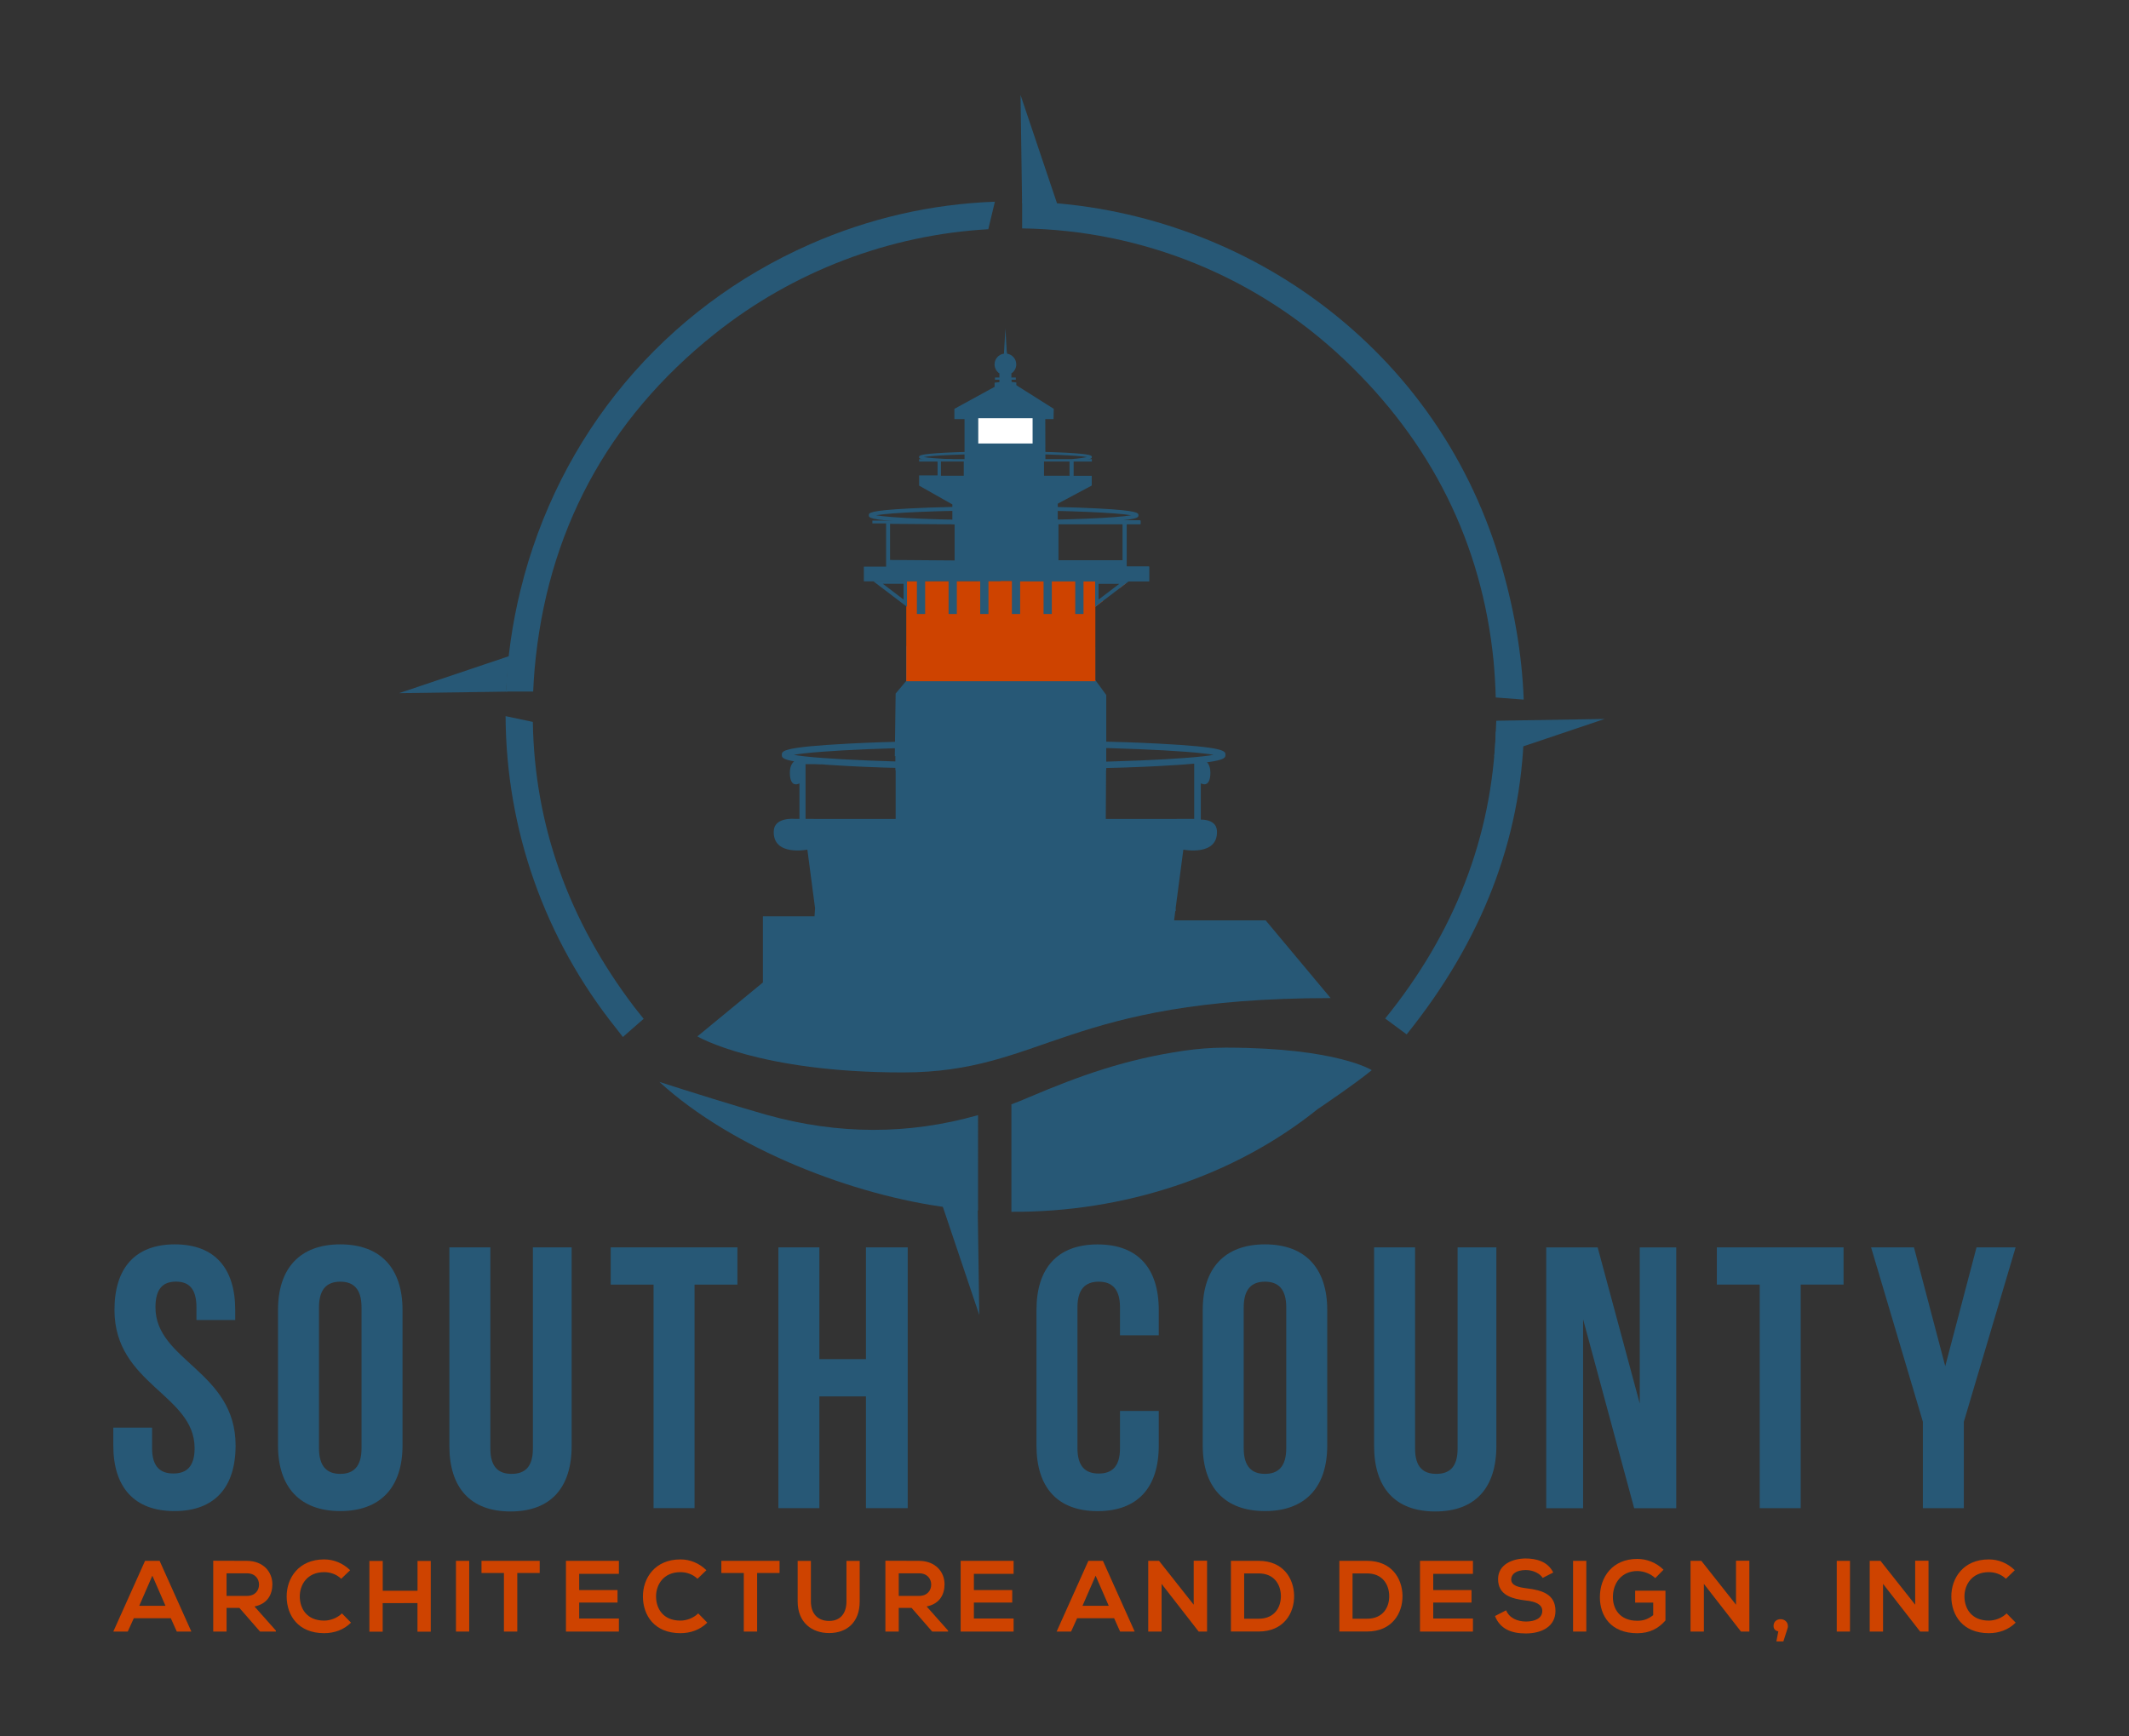 <?xml version="1.0" encoding="utf-8"?>
<!-- Generator: Adobe Illustrator 24.0.1, SVG Export Plug-In . SVG Version: 6.00 Build 0)  -->
<svg version="1.1" id="Layer_1" xmlns="http://www.w3.org/2000/svg" xmlns:xlink="http://www.w3.org/1999/xlink" x="0px" y="0px"
	 viewBox="0 0 384.42 313.6" style="enable-background:new 0 0 384.42 313.6;" xml:space="preserve">
<rect x="0" y="0" width="384.42" height="313.6" fill="#333333" stroke="none"/>
<style type="text/css">
	.st0{fill:#275876;}
	.st1{fill:#CE4300;}
	.st2{fill:#FFFFFF;}
</style>
<g>
	<path class="st0" d="M181.22,94.66c-6.41,0-12.44-0.13-16.98-0.37c-7.36-0.38-7.36-0.82-7.36-1.23c0-0.42,0-0.85,7.36-1.23
		c4.53-0.24,10.56-0.37,16.98-0.37c6.41,0,12.44,0.13,16.98,0.37c7.36,0.38,7.36,0.82,7.36,1.23c0,0.42,0,0.85-7.36,1.23
		C193.66,94.53,187.63,94.66,181.22,94.66z M158.19,93.06c2.53,0.46,11.42,0.89,23.03,0.89s20.5-0.43,23.03-0.89
		c-2.53-0.46-11.42-0.89-23.03-0.89C169.61,92.17,160.72,92.6,158.19,93.06z"/>
	<path class="st0" d="M192.43,81.76c-2.91-0.15-6.77-0.23-10.88-0.23s-7.97,0.08-10.88,0.23c-4.72,0.25-4.72,0.52-4.72,0.79
		c0,0.27,0,0.55,4.72,0.79c0.06,0,0.13,0.01,0.2,0.01c0.4-0.16,0.81-0.3,1.26-0.4c-2.62-0.11-4.52-0.25-5.34-0.4
		c1.62-0.3,7.32-0.57,14.76-0.57s13.14,0.28,14.76,0.57c-0.53,0.1-1.48,0.27-2.79,0.36c0.31,0.11,0.6,0.16,0.88,0.31
		c2.73-0.21,2.74-0.44,2.74-0.67C197.14,82.28,197.14,82.01,192.43,81.76z"/>
	<path class="st0" d="M181.22,138.96c-10.55,0-20.47-0.21-27.94-0.6c-12.11-0.63-12.11-1.34-12.11-2.03c0-0.69,0-1.4,12.11-2.03
		c7.46-0.39,17.38-0.6,27.94-0.6c10.55,0,20.47,0.21,27.94,0.6c12.11,0.63,12.11,1.34,12.11,2.03c0,0.69,0,1.4-12.11,2.03
		C201.69,138.75,191.77,138.96,181.22,138.96z M143.32,136.33c4.16,0.76,18.8,1.47,37.9,1.47s33.74-0.71,37.9-1.47
		c-4.16-0.76-18.8-1.47-37.9-1.47S147.48,135.57,143.32,136.33z"/>
	<path class="st0" d="M176.6,201.4c-12.54,3.57-25.29,3.56-38.27-0.08c-4.7-1.31-14.56-4.4-19.27-5.92
		c13.28,12.16,35.21,20.56,52.36,22.72c1.72,0.22,3.45,0.38,5.18,0.5V201.4z"/>
	<path class="st0" d="M176.82,237.49l-6.71-19.93c2.09,0.27,4.2,0.46,6.31,0.59v-8.12L176.82,237.49z"/>
	<path class="st0" d="M203.42,102.34V94.4l2.44,0.13v-0.56h-14.87v-3l6.14-3.28v-1.75h-3.27v-2.58h3.29v-0.44h-8.39l-0.02-7.22h1.49
		l0.04-1.86l-7.69-4.86v1.64h0.93v-1.54l-0.87-0.1l-1.07-6.64l-1.01,6.67l-0.97,0.1v1.52h0.96v-1.29l-8.22,4.5v1.86h1.83v7.22h-8.2
		v0.44h3.33v2.5h-3.33v1.85l6,3.39v3.58h4.57v10.29h30.95v-2.61H203.42z M174.02,85.93h-4.12v-2.58h4.12V85.93z M188.51,83.35h4.61
		v2.58h-4.61V83.35z M202.75,101.22h-11.67v-6.8h11.67V101.22z"/>
	<polygon class="st0" points="197.76,122.8 197.76,116.84 163.62,116.84 163.62,136.59 161.69,136.59 161.69,139.1 199.74,139.1 
		199.74,135.09 199.75,135.09 199.75,125.52 	"/>
	<path class="st0" d="M228.53,166.22H212l0.22-1.71h0.09c-0.01-0.14-0.02-0.33-0.03-0.49l1.39-10.57c0,0,6.26,1.25,6.07-3.35
		c-0.1-2.57-3.77-2.04-3.77-2.04v-0.17h-1.05h-0.73h-1.7v0.01h-65.53v-0.01h-1.7h-0.73h-1.05l0,0c0,0-3.67-0.36-3.77,2.21
		c-0.19,4.6,6.07,3.35,6.07,3.35l1.39,10.58c-0.05,0.9-0.1,1.47-0.1,1.47h-9.32v11.94l-11.83,9.74c0,0,11.01,6.51,37.08,6.51
		c25.44,0,29.22-13.43,77.26-13.43L228.53,166.22z"/>
	<polygon class="st0" points="163.62,116.66 163.62,122.99 161.72,125.26 161.57,136.59 167.61,136.59 169.9,124.59 169.9,116.66 	
		"/>
	<path class="st1" d="M202.08,105.82v0.47l1.18-0.9v-0.45h-40.1l0.32,1.92c0.03,0.02-0.23,0.03-0.2,0.06
		c0.08,0.07,0.07,0.16,0.1,0.26c-0.12,0.03-0.17,0.33-0.06,0.31c0,0.11,0.03,0.22,0.04,0.34c0.01,0.03,0.04,0.06,0.05,0.09
		c0.04,0.14,0.13,0.28,0.1,0.42c-0.03,0.06-0.11,0.13-0.13,0.19c-0.07,0.12,0.05,0.22-0.07,0.29c-0.06,0.03,0.39,0.05,0.33,0.08
		c0,0,0,0,0,0v14.13h34.14V109.6l1.45-1.11h-1.07v-2.14h-0.21v-0.83h0.17v-0.29h4.05v0.58H202.08z"/>
	<polygon class="st0" points="199.65,150.11 161.72,150.11 161.72,133.21 199.75,133.21 	"/>
	<path class="st0" d="M197.74,104.95v4.65l6.12-4.65H197.74z M198.36,105.44h3.75l-3.75,2.85V105.44z"/>
	<path class="st0" d="M157.65,104.95l6.12,4.65v-4.65H157.65z M163.15,108.28l-3.75-2.85h3.75V108.28z"/>
	<g>
		<path class="st0" d="M148.28,136.91h-3.41c-0.09,0-2.25,0.03-2.25,2.64c0,1.36,0.38,2.11,1.08,2.11c0.14,0,0.24-0.03,0.24-0.03
			l0.41-0.13v6.8h1.1v-10.29h2.83V136.91z"/>
		<path class="st0" d="M216.3,136.91h-2.22v0.89h1.55v10.75h1.19l0-7.06l0.41,0.13c0,0,0.1,0.03,0.24,0.03
			c0.7,0,1.08-0.75,1.08-2.11C218.55,136.95,216.39,136.91,216.3,136.91z"/>
	</g>
	<path class="st0" d="M203.44,102.34v-7.68h2.49v-0.64h-23.14v10.93l17.52,0.04h7.16v-2.65H203.44z M202.75,101.22h-11.67v-6.56
		h11.67V101.22z"/>
	<path class="st0" d="M203.44,102.34v-7.68h2.49v-0.64h-23.14v10.93l17.52,0.04h7.16v-2.65H203.44z M202.75,101.22h-11.67v-6.56
		h11.67V101.22z"/>
	<path class="st0" d="M155.98,102.34v2.65h7.16l17.52-0.04V94.02h-23.14v0.51H160v7.81H155.98z M160.71,94.61l11.66,0.09v6.52
		l-11.66-0.09V94.61z"/>
	<g>
		<g>
			<path class="st0" d="M182.62,67.47h-0.04c0.55-0.35,0.92-0.96,0.92-1.66c0-0.99-0.74-1.81-1.7-1.94l-0.26-4.55h0l-0.26,4.55
				c-0.96,0.13-1.7,0.94-1.7,1.94c0,0.7,0.37,1.31,0.92,1.66h-0.04v0.71h-0.8v0.4h0.8v1.67h2.16v-1.67h0.8v-0.4h-0.8V67.47z"/>
		</g>
	</g>
	<g>
		<path class="st0" d="M184.67,36.68v-0.19c2.11,0.13,4.22,0.32,6.31,0.59l-6.71-19.93l0.28,19.53
			C184.6,36.67,184.64,36.68,184.67,36.68z"/>
	</g>
	<g>
		<path class="st0" d="M91.58,124.79h-0.19c0.13-2.11,0.32-4.22,0.59-6.31l-19.93,6.71l19.53-0.28
			C91.58,124.87,91.58,124.83,91.58,124.79z"/>
	</g>
	<path class="st0" d="M179.64,36.43c-11.52,0.42-22.74,3-33.4,7.69c-26.33,11.6-45.39,34.38-52.27,62.5
		c-1.49,6.08-2.35,12.2-2.62,18.28h4.92c0.06-1.3,0.14-2.61,0.25-3.93c2.16-24.77,13.11-45.19,32.55-60.69
		c14.13-11.27,31.5-17.87,49.38-18.88L179.64,36.43z"/>
	<rect x="176.64" y="75.53" class="st2" width="9.81" height="4.57"/>
	<g>
		<g>
			<g>
				<path class="st1" d="M30.84,292.26h-6.68l-1.09,2.41h-2.61l5.73-12.77h2.63l5.73,12.77h-2.63L30.84,292.26z M27.51,284.58
					l-2.37,5.44h4.74L27.51,284.58z"/>
				<path class="st1" d="M49.81,294.67h-2.86l-3.72-4.27h-2.32v4.27H38.5v-12.79c2.03,0,4.05,0.02,6.08,0.02
					c3.01,0.02,4.6,2.03,4.6,4.23c0,1.75-0.8,3.52-3.23,4.01l3.87,4.36V294.67z M40.91,284.14v4.09h3.67c1.53,0,2.19-1.02,2.19-2.04
					c0-1.02-0.68-2.04-2.19-2.04H40.91z"/>
				<path class="st1" d="M63.38,293.06c-1.31,1.3-3.01,1.9-4.85,1.9c-4.74,0-6.75-3.26-6.77-6.59c-0.02-3.34,2.15-6.73,6.77-6.73
					c1.73,0,3.37,0.66,4.69,1.95l-1.61,1.55c-0.84-0.82-1.97-1.2-3.08-1.2c-3.08,0-4.42,2.3-4.4,4.43c0.02,2.12,1.24,4.32,4.4,4.32
					c1.11,0,2.37-0.46,3.21-1.3L63.38,293.06z"/>
				<path class="st1" d="M75.38,294.69v-5.16H69.1v5.16H66.7v-12.77h2.41v5.38h6.28v-5.38h2.39v12.77H75.38z"/>
				<path class="st1" d="M82.33,294.67V281.9h2.39v12.77H82.33z"/>
				<path class="st1" d="M90.99,284.09h-4.05v-2.19c3.69,0,6.81,0,10.51,0v2.19H93.4v10.58h-2.41V284.09z"/>
				<path class="st1" d="M111.75,294.67h-9.56c0-4.25,0-8.52,0-12.77h9.56v2.34h-7.17v2.94h6.92v2.25h-6.92v2.88h7.17V294.67z"/>
				<path class="st1" d="M127.71,293.06c-1.31,1.3-3.01,1.9-4.85,1.9c-4.74,0-6.75-3.26-6.77-6.59c-0.02-3.34,2.15-6.73,6.77-6.73
					c1.73,0,3.37,0.66,4.69,1.95l-1.61,1.55c-0.84-0.82-1.97-1.2-3.08-1.2c-3.08,0-4.42,2.3-4.4,4.43c0.02,2.12,1.24,4.32,4.4,4.32
					c1.11,0,2.37-0.46,3.21-1.3L127.71,293.06z"/>
				<path class="st1" d="M134.3,284.09h-4.05v-2.19c3.69,0,6.81,0,10.51,0v2.19h-4.05v10.58h-2.41V284.09z"/>
				<path class="st1" d="M155.23,281.91v7.32c0,3.78-2.32,5.71-5.53,5.71c-3.06,0-5.67-1.86-5.67-5.71v-7.32h2.39v7.32
					c0,2.3,1.31,3.52,3.3,3.52s3.12-1.33,3.12-3.52v-7.32H155.23z"/>
				<path class="st1" d="M171.18,294.67h-2.86l-3.72-4.27h-2.32v4.27h-2.41v-12.79c2.03,0,4.05,0.02,6.08,0.02
					c3.01,0.02,4.6,2.03,4.6,4.23c0,1.75-0.8,3.52-3.23,4.01l3.87,4.36V294.67z M162.28,284.14v4.09h3.67
					c1.53,0,2.19-1.02,2.19-2.04c0-1.02-0.68-2.04-2.19-2.04H162.28z"/>
				<path class="st1" d="M183.02,294.67h-9.56c0-4.25,0-8.52,0-12.77h9.56v2.34h-7.17v2.94h6.92v2.25h-6.92v2.88h7.17V294.67z"/>
				<path class="st1" d="M201.17,292.26h-6.68l-1.09,2.41h-2.61l5.73-12.77h2.63l5.73,12.77h-2.63L201.17,292.26z M197.83,284.58
					l-2.37,5.44h4.74L197.83,284.58z"/>
				<path class="st1" d="M215.54,281.88h2.41v12.79h-1.5v0.02l-6.71-8.63v8.61h-2.41V281.9h1.95l6.26,7.92V281.88z"/>
				<path class="st1" d="M233.67,288.17c0.05,3.23-1.92,6.49-6.39,6.49c-1.57,0-3.45,0-5.02,0V281.9c1.57,0,3.45,0,5.02,0
					C231.66,281.9,233.61,285.02,233.67,288.17z M224.65,292.35h2.63c2.9,0,4.05-2.12,4-4.2c-0.05-1.99-1.22-3.98-4-3.98h-2.63
					V292.35z"/>
				<path class="st1" d="M253.24,288.17c0.05,3.23-1.92,6.49-6.38,6.49c-1.57,0-3.45,0-5.02,0V281.9c1.57,0,3.45,0,5.02,0
					C251.23,281.9,253.18,285.02,253.24,288.17z M244.22,292.35h2.63c2.9,0,4.05-2.12,3.99-4.2c-0.05-1.99-1.22-3.98-3.99-3.98
					h-2.63V292.35z"/>
				<path class="st1" d="M265.96,294.67h-9.56c0-4.25,0-8.52,0-12.77h9.56v2.34h-7.17v2.94h6.91v2.25h-6.91v2.88h7.17V294.67z"/>
				<path class="st1" d="M278.55,284.98c-0.44-0.73-1.64-1.42-3.03-1.42c-1.79,0-2.65,0.75-2.65,1.7c0,1.11,1.31,1.42,2.85,1.61
					c2.66,0.33,5.14,1.02,5.14,4.07c0,2.85-2.52,4.07-5.36,4.07c-2.61,0-4.62-0.8-5.56-3.14l2.01-1.04c0.57,1.4,2.04,2.03,3.59,2.03
					c1.51,0,2.94-0.53,2.94-1.92c0-1.2-1.26-1.7-2.96-1.88c-2.61-0.31-5.02-1-5.02-3.87c0-2.63,2.59-3.7,4.94-3.72
					c1.99,0,4.05,0.56,5.02,2.54L278.55,284.98z"/>
				<path class="st1" d="M284.04,294.67V281.9h2.39v12.77H284.04z"/>
				<path class="st1" d="M298.88,285.02c-0.86-0.82-2.13-1.28-3.25-1.28c-2.74,0-4.4,2.08-4.4,4.71c0,2.1,1.22,4.27,4.4,4.27
					c1,0,1.88-0.22,2.88-1.02v-2.26h-3.26v-2.15h5.47v5.38c-1.26,1.44-2.85,2.3-5.09,2.3c-4.8,0-6.75-3.16-6.75-6.51
					c0-3.59,2.24-6.91,6.75-6.91c1.71,0,3.43,0.66,4.74,1.95L298.88,285.02z"/>
				<path class="st1" d="M313.46,281.88h2.41v12.79h-1.5v0.02l-6.71-8.63v8.61h-2.41V281.9h1.95l6.26,7.92V281.88z"/>
				<path class="st1" d="M322.01,296.45h-1.26l0.35-1.81c-0.51-0.09-0.86-0.42-0.86-0.98c0-1.68,2.59-1.61,2.59,0.05
					C322.83,293.94,322.85,293.88,322.01,296.45z"/>
				<path class="st1" d="M331.65,294.67V281.9h2.39v12.77H331.65z"/>
				<path class="st1" d="M345.81,281.88h2.41v12.79h-1.5v0.02l-6.71-8.63v8.61h-2.41V281.9h1.95l6.26,7.92V281.88z"/>
				<path class="st1" d="M363.96,293.06c-1.31,1.3-3.01,1.9-4.85,1.9c-4.74,0-6.75-3.26-6.77-6.59c-0.02-3.34,2.15-6.73,6.77-6.73
					c1.73,0,3.38,0.66,4.69,1.95l-1.61,1.55c-0.84-0.82-1.97-1.2-3.08-1.2c-3.08,0-4.41,2.3-4.4,4.43c0.02,2.12,1.24,4.32,4.4,4.32
					c1.11,0,2.37-0.46,3.21-1.3L363.96,293.06z"/>
			</g>
		</g>
		<g>
			<g>
				<path class="st0" d="M31.57,224.74c7.2,0,10.9,4.31,10.9,11.84v1.82h-7v-2.29c0-3.36-1.35-4.64-3.7-4.64s-3.7,1.28-3.7,4.64
					c0,9.69,14.47,11.51,14.47,24.96c0,7.54-3.77,11.84-11.04,11.84c-7.27,0-11.04-4.31-11.04-11.84v-3.23h7v3.7
					c0,3.36,1.48,4.58,3.84,4.58s3.84-1.21,3.84-4.58c0-9.69-14.47-11.51-14.47-24.96C20.67,229.05,24.37,224.74,31.57,224.74z"/>
				<path class="st0" d="M50.2,236.58c0-7.54,3.97-11.84,11.24-11.84c7.27,0,11.24,4.31,11.24,11.84v24.49
					c0,7.54-3.97,11.84-11.24,11.84c-7.27,0-11.24-4.31-11.24-11.84V236.58z M57.6,261.55c0,3.36,1.48,4.64,3.84,4.64
					s3.84-1.28,3.84-4.64v-25.43c0-3.36-1.48-4.64-3.84-4.64s-3.84,1.28-3.84,4.64V261.55z"/>
				<path class="st0" d="M88.54,225.28v36.34c0,3.36,1.48,4.57,3.84,4.57s3.84-1.21,3.84-4.57v-36.34h7v35.86
					c0,7.54-3.77,11.84-11.04,11.84c-7.27,0-11.04-4.31-11.04-11.84v-35.86H88.54z"/>
				<path class="st0" d="M110.27,225.28h22.88v6.73h-7.74v40.37h-7.4v-40.37h-7.74V225.28z"/>
				<path class="st0" d="M147.95,272.38h-7.4v-47.1h7.4v20.19h8.41v-20.19h7.54v47.1h-7.54V252.2h-8.41V272.38z"/>
				<path class="st0" d="M209.23,254.82v6.26c0,7.54-3.77,11.84-11.04,11.84s-11.04-4.31-11.04-11.84v-24.49
					c0-7.54,3.77-11.84,11.04-11.84s11.04,4.31,11.04,11.84v4.58h-7v-5.05c0-3.36-1.48-4.64-3.84-4.64s-3.84,1.28-3.84,4.64v25.43
					c0,3.36,1.48,4.58,3.84,4.58s3.84-1.21,3.84-4.58v-6.73H209.23z"/>
				<path class="st0" d="M217.17,236.58c0-7.54,3.97-11.84,11.24-11.84c7.27,0,11.24,4.31,11.24,11.84v24.49
					c0,7.54-3.97,11.84-11.24,11.84c-7.27,0-11.24-4.31-11.24-11.84V236.58z M224.57,261.55c0,3.36,1.48,4.64,3.84,4.64
					s3.84-1.28,3.84-4.64v-25.43c0-3.36-1.48-4.64-3.84-4.64s-3.84,1.28-3.84,4.64V261.55z"/>
				<path class="st0" d="M255.51,225.28v36.34c0,3.36,1.48,4.57,3.84,4.57s3.84-1.21,3.84-4.57v-36.34h7v35.86
					c0,7.54-3.77,11.84-11.04,11.84c-7.27,0-11.04-4.31-11.04-11.84v-35.86H255.51z"/>
				<path class="st0" d="M285.85,238.27v34.12h-6.66v-47.1h9.29l7.6,28.19v-28.19h6.59v47.1h-7.6L285.85,238.27z"/>
				<path class="st0" d="M310,225.28h22.88v6.73h-7.74v40.37h-7.4v-40.37H310V225.28z"/>
				<path class="st0" d="M347.2,256.77l-9.35-31.49h7.74l5.65,21.46l5.65-21.46h7.06l-9.35,31.49v15.61h-7.4V256.77z"/>
			</g>
		</g>
	</g>
	<path class="st0" d="M270.08,125.97l5.05,0.38c-0.32-8.35-1.79-16.9-4.46-25.66c-5.83-19.1-17.51-35.36-33.8-47.02
		c-15.18-10.87-33.7-16.97-52.31-17.28v4.86c21.68,0.31,42.26,8.67,58.08,23.62c15.83,14.96,24.93,33.28,27.04,54.45
		C269.89,121.56,270.01,123.77,270.08,125.97z"/>
	<path class="st0" d="M114.54,181.89c-11.89-15.63-18.03-32.9-18.33-51.51l-4.92-1.04c0.1,20.4,6.98,40.18,20.04,56.48
		c0.31,0.38,0.71,0.92,1.14,1.47c1.25-1.09,2.49-2.2,3.75-3.28C115.52,183.14,114.93,182.39,114.54,181.89z"/>
	<g>
		<g>
			<rect x="194.15" y="102.6" class="st0" width="1.49" height="8.29"/>
		</g>
		<g>
			<rect x="188.43" y="102.6" class="st0" width="1.49" height="8.29"/>
		</g>
		<g>
			<rect x="182.71" y="102.6" class="st0" width="1.49" height="8.29"/>
		</g>
		<g>
			<rect x="176.99" y="102.6" class="st0" width="1.49" height="8.29"/>
		</g>
		<g>
			<rect x="171.28" y="102.6" class="st0" width="1.49" height="8.29"/>
		</g>
		<g>
			<rect x="165.56" y="102.6" class="st0" width="1.49" height="8.29"/>
		</g>
	</g>
	<g>
		<path class="st0" d="M270.17,130.28L270.17,130.28c-0.13,2.11-0.09,4.19-0.36,6.28l19.93-6.71l-19.56,0.32
			C270.17,130.21,270.17,130.25,270.17,130.28z"/>
	</g>
	<path class="st0" d="M253.99,186.82c13.58-16.89,20.65-35.19,21.18-54.68h-5.09c-0.69,18.97-7.4,36.32-19.97,51.81L253.99,186.82z"
		/>
	<path class="st0" d="M247.69,193.28c0,0-6.22-4.02-26.11-4.07c-0.04,0-0.09,0-0.13,0c-0.06,0-0.12,0-0.18,0l0,0
		c-2.52,0-5.06,0.2-7.58,0.57c-10.31,1.51-18.59,4.42-28.06,8.46c-1,0.43-2,0.83-3.01,1.21v19.41c20.15,0.11,40.14-6.3,55.43-18.65
		l0.02,0.01C238.06,200.22,244.69,195.76,247.69,193.28z"/>
</g>
</svg>
